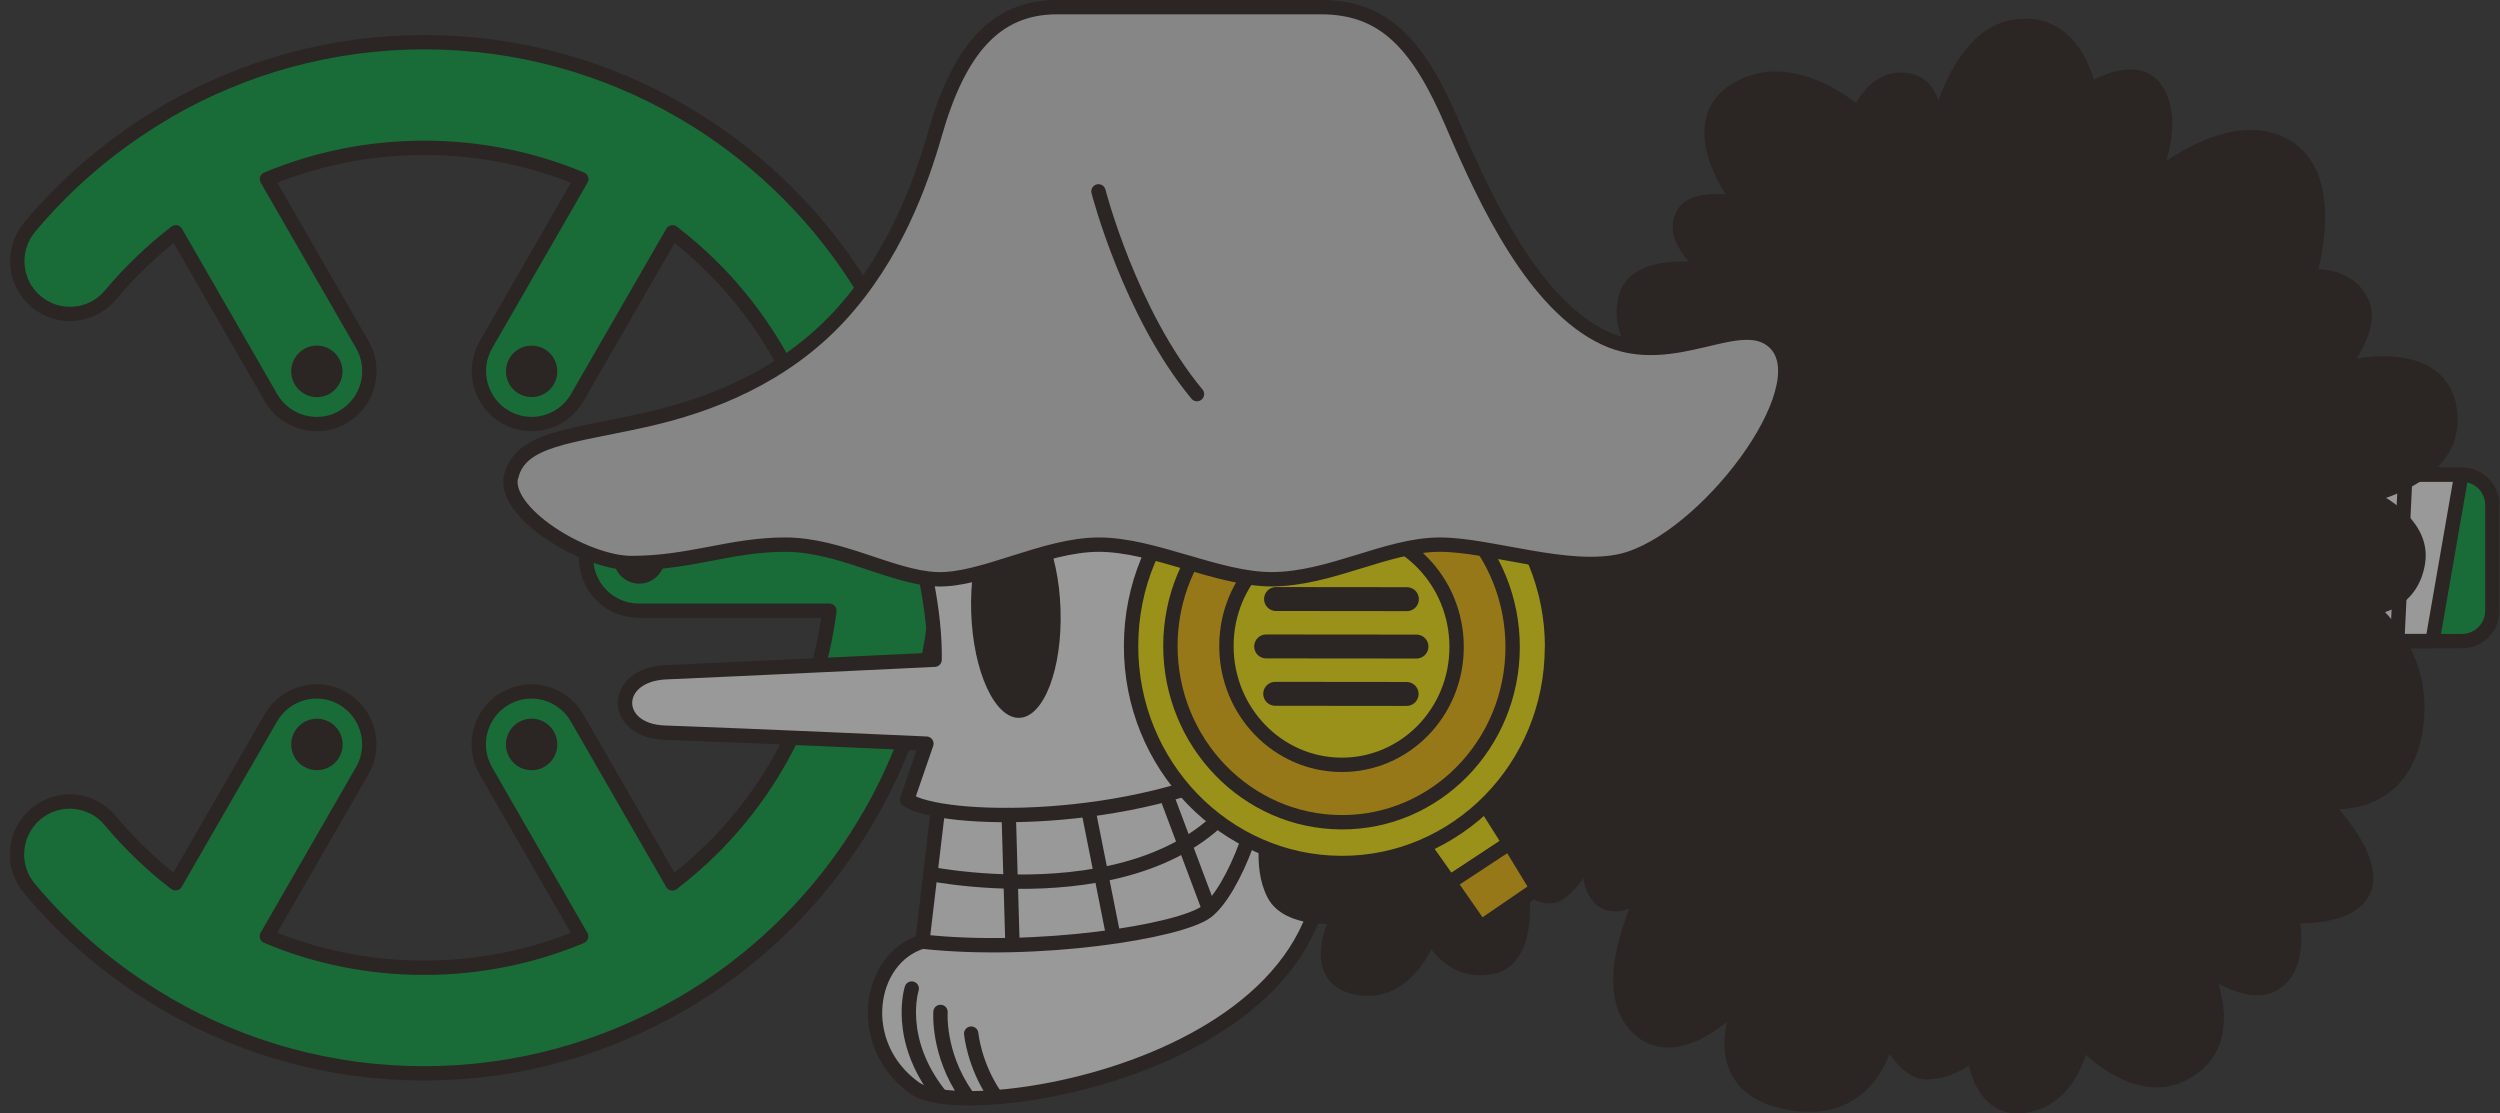 <svg width="238" height="106" viewBox="0 0 238 106" fill="none" xmlns="http://www.w3.org/2000/svg">
<rect x="0" y="0" width="238" height="106" fill="#333333" stroke="none"/>
<g clip-path="url(#clip0_1423_30797)">
<g opacity="0.5">
<path d="M101.771 45.195H234.403C235.994 45.195 237.272 46.489 237.272 48.072V58.141C237.272 59.736 235.981 61.031 234.39 61.031H101.758C100.166 61.031 98.875 59.736 98.875 58.141V48.072C98.875 46.476 100.166 45.182 101.758 45.182L101.771 45.195Z" fill="#00A63C" stroke="#231815" stroke-width="1.367" stroke-linejoin="round"/>
<path d="M215.908 45.193L216.077 61.029H224.529L223.173 45.193H215.908Z" fill="white" stroke="#231815" stroke-width="1.367" stroke-linejoin="round"/>
<path d="M220.942 45.193L224.999 61.029H225.468L228.22 45.193H220.942Z" fill="white" stroke="#231815" stroke-width="1.367" stroke-linejoin="round"/>
<path d="M224.49 45.193L222.26 61.029H229.459L232.211 45.193H224.49Z" fill="white" stroke="#231815" stroke-width="1.367" stroke-linejoin="round"/>
<path d="M228.99 45.193L228.22 61.029H231.572L234.324 45.193H228.99Z" fill="white" stroke="#231815" stroke-width="1.367" stroke-linejoin="round"/>
<path d="M99.11 48.072H89.106C87.476 32.053 78.176 18.336 64.938 10.633C64.912 10.62 64.899 10.594 64.873 10.581C64.847 10.568 64.82 10.555 64.794 10.555C57.608 6.397 49.273 4.017 40.378 4.017C31.522 4.017 23.201 6.397 16.027 10.529C15.988 10.555 15.936 10.568 15.897 10.594C15.845 10.62 15.819 10.66 15.78 10.686C10.85 13.576 6.454 17.276 2.815 21.631C1.041 23.762 1.315 26.94 3.441 28.719C5.567 30.497 8.737 30.222 10.51 28.091C12.363 25.881 14.449 23.88 16.732 22.115L25.797 37.859C26.723 39.468 28.418 40.37 30.153 40.37C31.001 40.37 31.874 40.161 32.657 39.69C35.057 38.304 35.879 35.218 34.496 32.812L25.418 17.054C30.022 15.132 35.07 14.073 40.378 14.073C45.687 14.073 50.734 15.132 55.338 17.054L46.261 32.812C44.878 35.218 45.7 38.304 48.1 39.69C48.882 40.148 49.756 40.37 50.604 40.37C52.339 40.37 54.021 39.468 54.947 37.859L64.025 22.115C65.381 23.161 66.686 24.299 67.898 25.515C73.833 31.478 77.837 39.311 78.959 48.072H60.816C58.038 48.072 55.795 50.321 55.795 53.107C55.795 55.892 58.038 58.141 60.816 58.141H78.959C77.837 66.903 73.833 74.749 67.898 80.699C66.686 81.915 65.381 83.039 64.012 84.099L54.934 68.341C53.551 65.935 50.486 65.111 48.087 66.497C45.687 67.883 44.865 70.969 46.248 73.376L55.325 89.146C50.721 91.068 45.674 92.128 40.365 92.128C35.057 92.128 30.009 91.068 25.405 89.133L34.483 73.376C35.879 70.969 35.044 67.897 32.644 66.497C30.244 65.098 27.179 65.935 25.784 68.341L16.706 84.085C14.423 82.333 12.336 80.332 10.484 78.109C8.71 75.978 5.541 75.69 3.415 77.482C1.289 79.26 1.002 82.438 2.789 84.569C6.428 88.924 10.823 92.638 15.754 95.514C15.793 95.541 15.832 95.58 15.871 95.606C15.936 95.645 16.001 95.671 16.054 95.698C23.214 99.817 31.509 102.184 40.352 102.184C49.234 102.184 57.569 99.791 64.755 95.645C64.781 95.632 64.807 95.619 64.847 95.606C64.886 95.58 64.912 95.567 64.951 95.541C78.163 87.838 87.45 74.121 89.08 58.115H99.084C101.862 58.115 104.105 55.866 104.105 53.081C104.105 50.295 101.862 48.046 99.084 48.046L99.11 48.072Z" fill="#00A63C" stroke="#231815" stroke-width="1.367" stroke-linejoin="round"/>
<path d="M31.392 37.48C30.218 38.16 28.731 37.755 28.053 36.578C27.375 35.401 27.779 33.91 28.94 33.23C30.114 32.55 31.601 32.956 32.279 34.133C32.957 35.309 32.553 36.8 31.379 37.48H31.392Z" fill="#231815"/>
<path d="M31.392 68.746C32.566 69.426 32.97 70.917 32.292 72.094C31.614 73.27 30.127 73.663 28.953 72.996C27.779 72.316 27.375 70.812 28.053 69.648C28.731 68.471 30.218 68.079 31.392 68.746Z" fill="#231815"/>
<path d="M49.391 68.746C50.565 68.066 52.052 68.471 52.73 69.648C53.408 70.825 53.004 72.316 51.83 72.996C50.656 73.676 49.156 73.27 48.491 72.094C47.813 70.917 48.217 69.426 49.391 68.746Z" fill="#231815"/>
<path d="M58.403 53.106C58.403 51.76 59.499 50.661 60.855 50.661C62.212 50.661 63.294 51.76 63.294 53.106C63.294 54.453 62.199 55.565 60.855 55.565C59.512 55.565 58.403 54.467 58.403 53.106Z" fill="#231815"/>
<path d="M49.391 37.478C48.217 36.798 47.826 35.308 48.491 34.131C49.169 32.954 50.656 32.562 51.83 33.228C53.004 33.908 53.395 35.399 52.73 36.576C52.051 37.753 50.552 38.145 49.391 37.478Z" fill="#231815"/>
<path d="M87.802 89.655L89.276 77.219L90.358 74.996L120.657 69.308L123.513 72.368L116.835 90.087L89.928 93.552L87.802 89.655Z" fill="white"/>
<path d="M124.387 72.93C135.043 100.3 92.432 107.427 87.085 103.595C81.32 99.463 82.611 91.225 87.802 89.643C98.68 90.833 112.348 88.701 114.879 86.779C117.409 84.843 120.722 76.579 119.913 72.198L124.374 72.93H124.387Z" fill="white" stroke="#231815" stroke-width="1.367" stroke-linecap="round" stroke-linejoin="round"/>
<path d="M219.86 26.297C219.86 26.297 223.447 25.892 224.816 28.69C226.12 31.358 222.768 35.137 222.768 35.137C222.768 35.137 232.172 32.469 233.216 38.929C234.259 45.389 225.377 47.207 225.377 47.207C225.377 47.207 230.829 49.495 230.203 53.523C229.551 57.733 225.638 57.877 225.638 57.877C225.638 57.877 231.285 62.219 229.942 69.672C228.507 77.675 221.06 76.276 221.06 76.276C221.06 76.276 226.459 81.546 225.025 84.776C223.747 87.64 218.19 87.195 218.19 87.195C218.19 87.195 219.312 91.981 216.495 93.655C213.886 95.198 209.83 91.968 209.83 91.968C209.83 91.968 213.717 99.553 207.574 102.351C202.969 104.456 198.209 99.121 198.209 99.121C198.209 99.121 197.296 104.731 192.587 105.293C188.388 105.79 187.892 100.233 187.892 100.233C187.892 100.233 185.936 102.129 183.327 102.09C181.358 102.063 179.662 98.69 179.662 98.69C179.662 98.69 178.358 106.418 170.389 105.006C161.52 103.437 165.954 94.897 165.954 94.897C165.954 94.897 159.954 101.776 155.898 97.84C151.855 93.904 156.55 84.972 156.55 84.972C156.55 84.972 154.072 86.921 152.494 85.678C150.916 84.436 151.32 81.18 151.32 81.18C151.32 81.18 150.016 84.122 148.32 85.116C146.755 86.018 144.799 83.848 144.799 83.848C144.799 83.848 146.077 91.21 142.047 92.06C138.017 92.897 136.151 88.974 136.151 88.974C136.151 88.974 134.182 94.78 129.434 94.074C124.204 93.302 127.361 87.261 127.361 87.261C127.361 87.261 122.626 87.744 121.27 85.129C119.822 82.344 120.839 78.395 120.839 78.395C120.839 78.395 114.122 79.192 115.7 69.934C117.265 60.663 130.7 44.356 130.7 44.356L142.19 44.918C142.19 44.918 140.234 40.42 144.277 37.896C148.32 35.372 151.19 39.727 151.19 39.727C151.19 39.727 149.625 37.334 151.451 35.791C153.277 34.248 157.437 34.705 157.437 34.705C157.437 34.705 153.616 32.26 154.789 28.219C155.846 24.545 162.706 25.761 162.706 25.761C162.706 25.761 158.859 23.002 160.202 20.425C161.272 18.372 165.719 19.392 165.719 19.392C165.719 19.392 159.563 11.703 165.537 8.382C170.936 5.374 176.923 10.853 176.923 10.853C176.923 10.853 178.462 6.826 181.905 7.702C184.644 8.408 184.279 12.893 184.279 12.893C184.279 12.893 186.079 3.36 191.831 2.523C197.739 1.66 198.887 8.617 198.887 8.617C198.887 8.617 203.582 5.531 205.408 8.761C207.339 12.174 204.769 17.274 204.769 17.274C204.769 17.274 211.839 11.01 217.29 13.73C222.912 16.542 219.834 26.271 219.834 26.271L219.86 26.297Z" fill="#231815" stroke="#231815" stroke-width="1.354" stroke-linejoin="round"/>
<path d="M119.926 72.208C107.966 78.72 89.471 78.367 86.354 76.131L88.193 70.796C88.193 70.796 71.511 70.037 63.281 69.75C58.221 69.58 58.221 64.218 63.412 63.996C70.129 63.708 88.975 62.806 88.975 62.806C89.106 53.535 84.058 41.922 84.058 41.922L123.134 36.378L119.926 72.195V72.208Z" fill="white" stroke="#231815" stroke-width="1.367" stroke-linecap="round" stroke-linejoin="round"/>
<path d="M89.276 77.219L87.802 89.655" stroke="#231815" stroke-width="1.367" stroke-linecap="round" stroke-linejoin="round"/>
<path d="M96.032 77.598L96.384 89.733" stroke="#231815" stroke-width="1.367" stroke-linecap="round" stroke-linejoin="round"/>
<path d="M103.636 77.256L105.984 89.064" stroke="#231815" stroke-width="1.367" stroke-linecap="round" stroke-linejoin="round"/>
<path d="M119.926 72.21C113.601 88.203 88.558 83.194 88.558 83.194" stroke="#231815" stroke-width="1.367" stroke-linecap="round" stroke-linejoin="round"/>
<path d="M111.044 75.728L114.996 86.254" stroke="#231815" stroke-width="1.367" stroke-linecap="round" stroke-linejoin="round"/>
<path d="M100.962 58.021C101.145 63.644 99.384 68.26 97.049 68.338C94.701 68.417 92.641 63.919 92.458 58.295C92.276 52.672 94.023 48.043 96.371 47.965C98.719 47.886 100.779 52.385 100.962 58.008V58.021Z" fill="#231815"/>
<path d="M86.798 94.112C86.798 94.112 85.258 98.898 89.419 104.181" stroke="#231815" stroke-width="1.367" stroke-linecap="round" stroke-linejoin="round"/>
<path d="M89.536 96.336C89.536 96.336 89.236 100.272 91.962 104.208" stroke="#231815" stroke-width="1.367" stroke-linecap="round" stroke-linejoin="round"/>
<path d="M92.458 98.401C92.458 98.401 92.732 101.357 94.675 104.221" stroke="#231815" stroke-width="1.367" stroke-linecap="round" stroke-linejoin="round"/>
<path d="M134.012 78.369L138.003 84.018L143.703 80.265L140.39 75.022L134.012 78.369Z" fill="#FFF000" stroke="#231815" stroke-width="1.367" stroke-linecap="round" stroke-linejoin="round"/>
<path d="M138.003 84.019L140.964 88.269L146.338 84.594L143.703 80.266L138.003 84.019Z" fill="#F9BE00" stroke="#231815" stroke-width="1.367" stroke-linecap="round" stroke-linejoin="round"/>
<path d="M147.746 61.642C147.72 73.019 138.734 82.212 127.673 82.159C116.6 82.107 107.64 72.836 107.679 61.459C107.692 50.069 116.691 40.889 127.752 40.942C138.825 40.994 147.785 50.265 147.759 61.642H147.746Z" fill="#FFF000" stroke="#231815" stroke-width="1.367" stroke-linecap="round" stroke-linejoin="round"/>
<path d="M144.003 61.617C143.99 70.862 136.673 78.329 127.687 78.277C118.687 78.238 111.409 70.705 111.422 61.46C111.448 52.215 118.752 44.748 127.739 44.787C136.738 44.827 144.016 52.372 144.003 61.617Z" fill="#F9BE00" stroke="#231815" stroke-width="1.367" stroke-linecap="round" stroke-linejoin="round"/>
<path d="M138.669 61.604C138.669 67.829 133.738 72.85 127.687 72.811C121.635 72.785 116.744 67.711 116.757 61.486C116.757 55.262 121.687 50.24 127.726 50.279C133.791 50.306 138.682 55.38 138.669 61.604Z" fill="#FFF000" stroke="#231815" stroke-width="1.367" stroke-linecap="round" stroke-linejoin="round"/>
<path d="M48.687 45.297C49.587 41.767 54.256 41.571 61.364 39.988C67.729 38.576 74.642 35.804 79.924 30.089C85.154 24.414 87.645 17.509 89.028 12.671C91.31 4.747 94.754 0.68 100.623 0.68H125.756C131.756 0.68 135.03 4.171 138.303 11.86C141.525 19.419 146.116 29.056 152.768 32.181C159.367 35.281 165.797 29.462 168.993 32.665C173.31 36.994 162.198 51.522 154.424 53.379C149.311 54.595 141.877 51.849 137.077 51.849C132.03 51.849 126.643 55.144 121.048 55.144C115.935 55.144 109.831 51.849 104.614 51.849C99.397 51.849 93.462 55.327 89.145 55.144C84.919 54.961 79.963 51.849 74.759 51.849C69.555 51.849 65.72 53.601 60.112 53.601C55.678 53.601 47.761 48.776 48.66 45.311L48.687 45.297Z" fill="#D9D9D9" stroke="#231815" stroke-width="1.367" stroke-linecap="round" stroke-linejoin="round"/>
<path d="M104.575 18.217C104.575 18.217 107.561 29.829 113.952 37.518" stroke="#231815" stroke-width="1.367" stroke-linecap="round" stroke-linejoin="round"/>
<path d="M134.847 61.553L120.539 61.54" stroke="#231815" stroke-width="2.278" stroke-linecap="round" stroke-linejoin="round"/>
<path d="M133.934 57.04L121.478 57.027" stroke="#231815" stroke-width="2.278" stroke-linecap="round" stroke-linejoin="round"/>
<path d="M133.908 66.064L121.4 66.051" stroke="#231815" stroke-width="2.278" stroke-linecap="round" stroke-linejoin="round"/>
</g>
</g>
<defs>
<clipPath id="clip0_1423_30797">
<rect width="237" height="106" fill="white" transform="translate(0.963)"/>
</clipPath>
</defs>
</svg>
